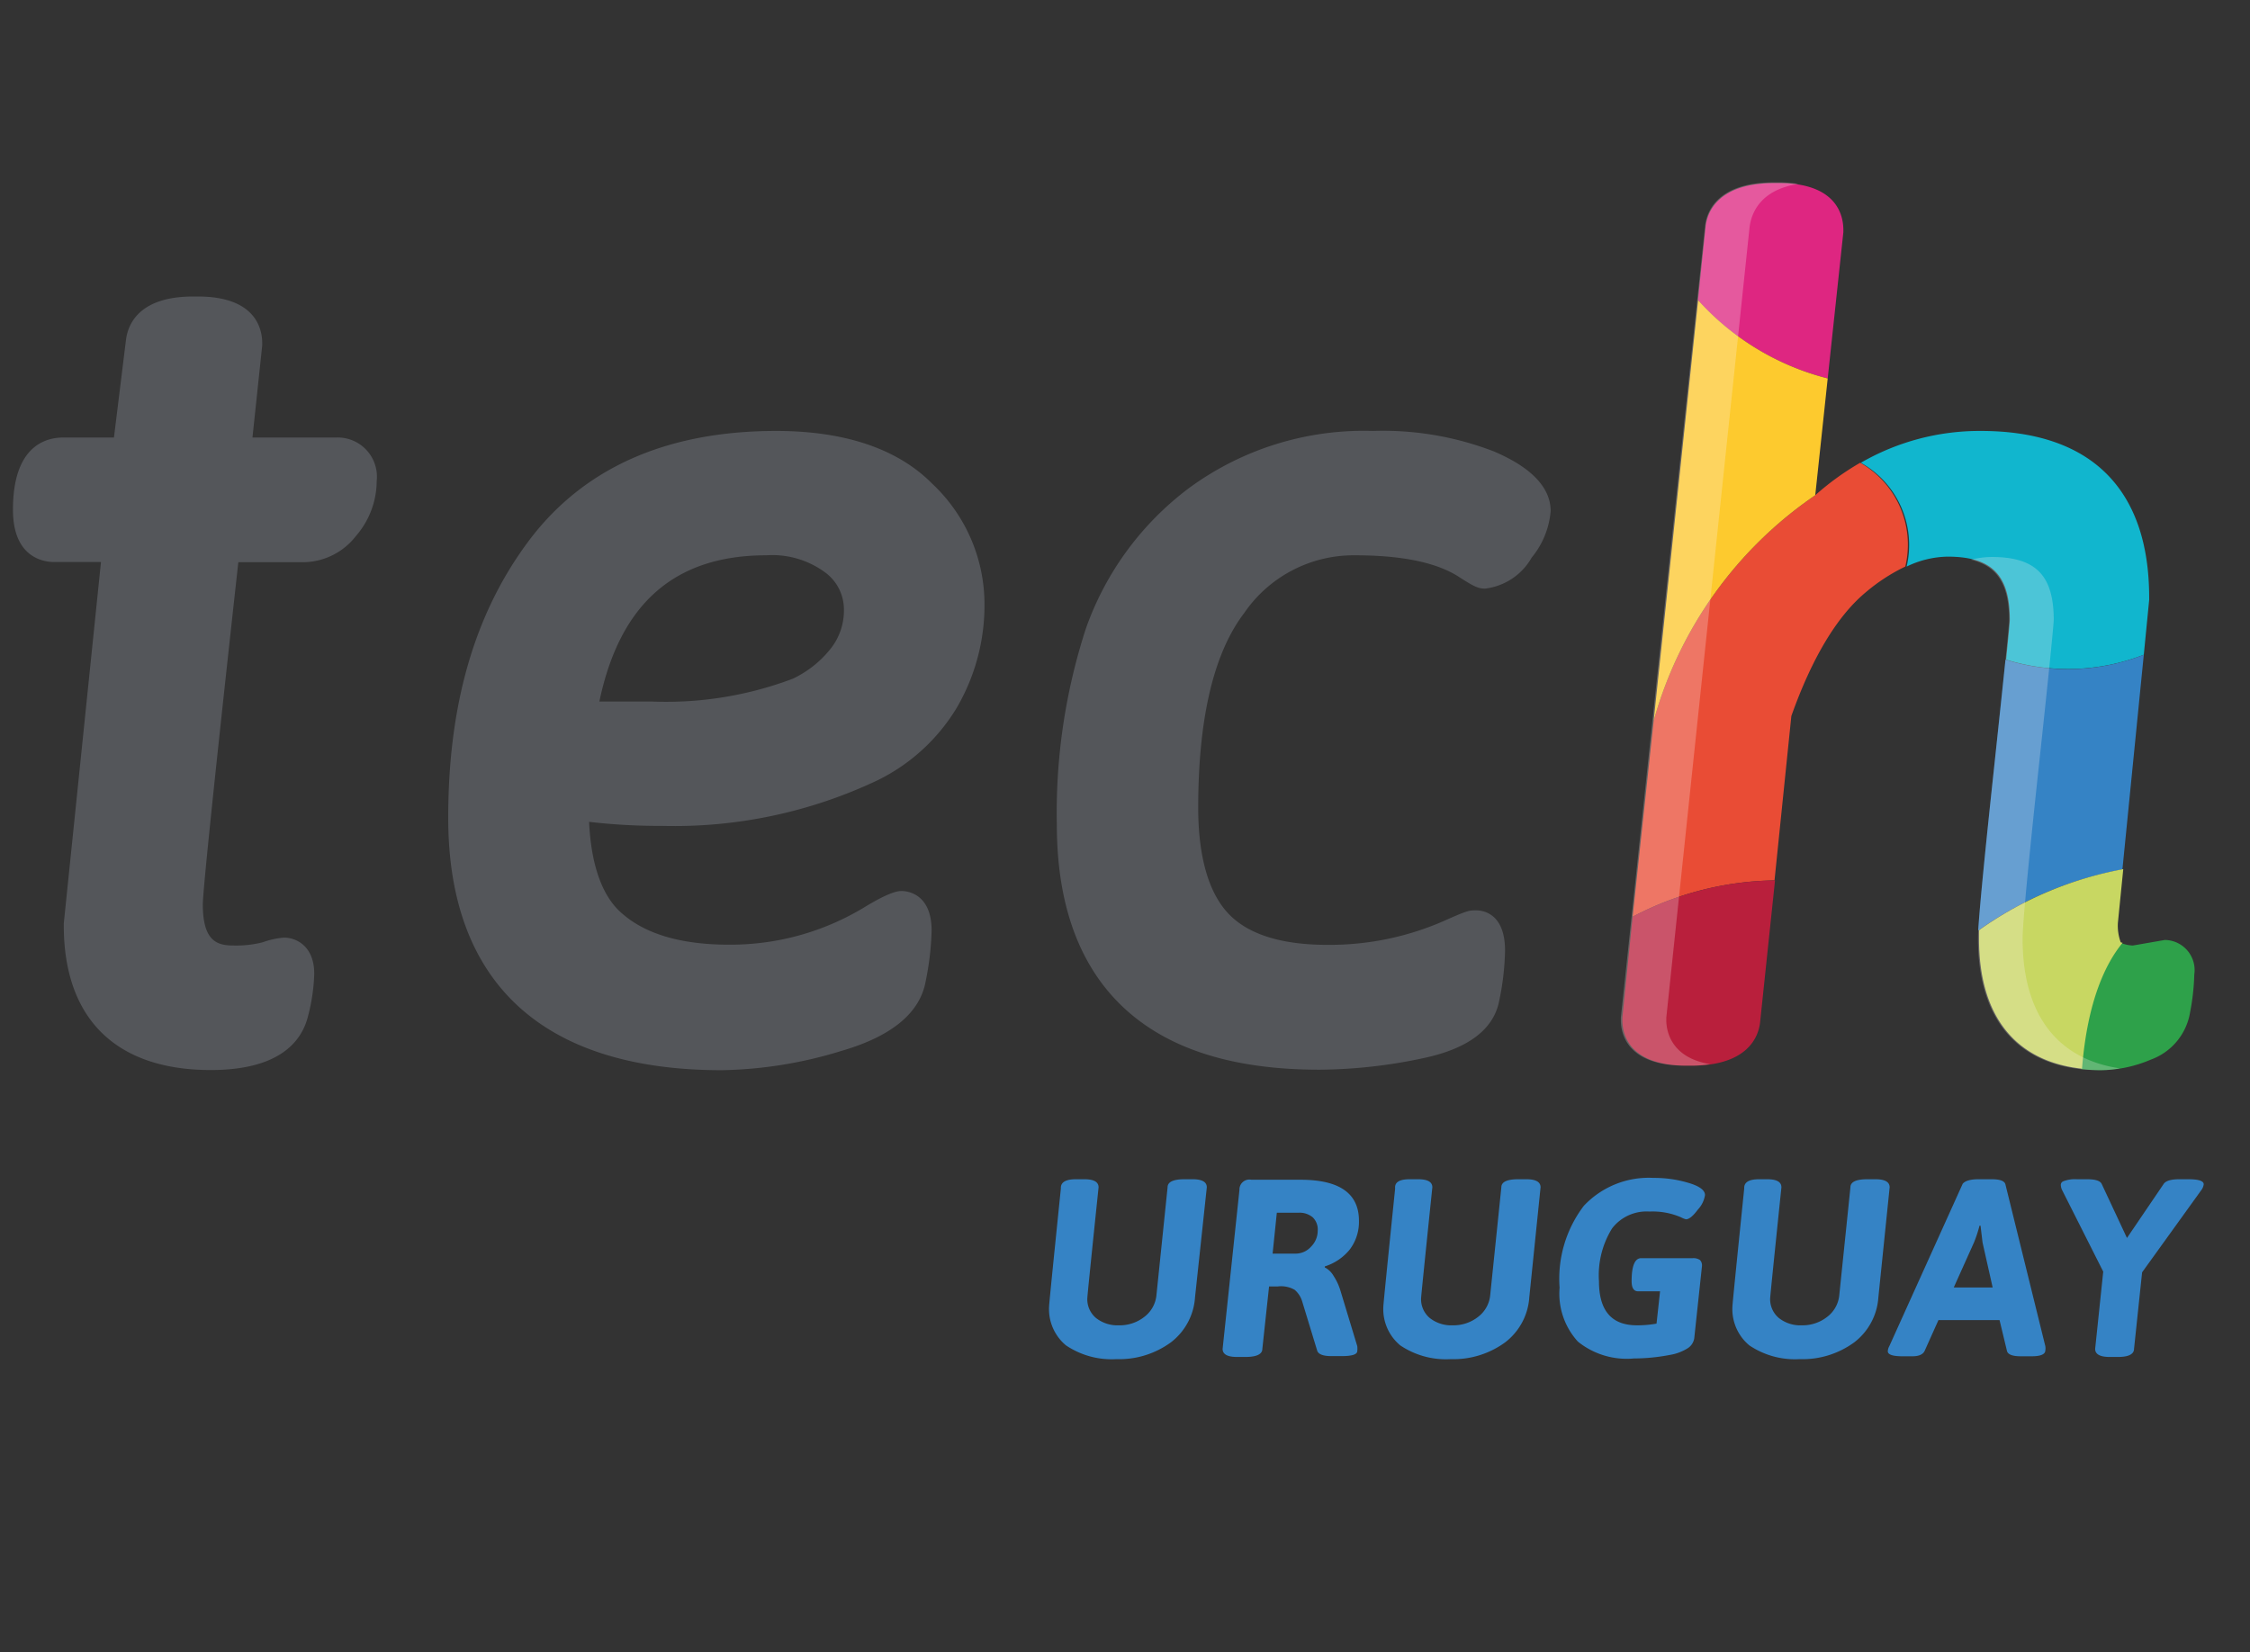 <svg id="Capa_1" data-name="Capa 1" xmlns="http://www.w3.org/2000/svg" viewBox="0 0 133.68 98.2"><rect x="0" y="0" width="133.68" height="98.2" fill="#333333" stroke="none"/><defs><style>.cls-1{fill:#54565a;}.cls-2{fill:#e94c35;}.cls-3{fill:#b91f3c;}.cls-4{fill:#11b6ce;}.cls-5{fill:#2ea14a;}.cls-6{fill:#3583c5;}.cls-7{fill:#c8d762;}.cls-8{fill:#de2681;}.cls-9{fill:#fdca2e;}.cls-10{fill:#fef5f5;opacity:0.25;}</style></defs><title>tech_logos_pais</title><path class="cls-1" d="M20,26H15l.58-5.48V20.4c0-.84-.37-2.78-3.83-2.78h-.27c-3.19,0-3.89,1.62-4,2.62L6.77,26h-3c-1.11,0-3,.55-3,4.29,0,2.89,1.87,3.11,2.45,3.11H6L3.79,54.87V55c0,5.54,3.1,8.59,8.73,8.59,4.13,0,5.42-1.74,5.78-3.2a11.05,11.05,0,0,0,.37-2.52c0-1.7-1.13-2.15-1.79-2.15A4.84,4.84,0,0,0,15.6,56a6.38,6.38,0,0,1-1.7.19c-.94,0-1.85-.19-1.85-2.44,0-.55.37-4.56,2.11-20.34h3.92a4,4,0,0,0,3.07-1.56,5,5,0,0,0,1.23-3.26A2.33,2.33,0,0,0,20,26Z"/><path class="cls-1" d="M46.12,25.61c-6.54,0-11.49,2.21-14.74,6.58S26.63,42,26.63,48.6c0,9.81,5.62,15,16.25,15A25.42,25.42,0,0,0,50,62.45c3-.87,4.67-2.27,5-4.15a16.84,16.84,0,0,0,.35-3c0-2.23-1.49-2.35-1.79-2.35s-.89.16-2.26,1a15.34,15.34,0,0,1-8,2.19c-2.78,0-4.9-.61-6.3-1.82-1.21-1-1.88-2.89-2-5.48a36,36,0,0,0,4.33.24,28.16,28.16,0,0,0,12.81-2.71,11.3,11.3,0,0,0,4.68-4.27,12.08,12.08,0,0,0,1.67-6.37,9.83,9.83,0,0,0-3.12-7C53.35,26.69,50.22,25.61,46.12,25.61ZM45.53,33A5.29,5.29,0,0,1,49,34a2.73,2.73,0,0,1,1.14,2.21,3.65,3.65,0,0,1-.87,2.44,6.29,6.29,0,0,1-2.18,1.69,21.32,21.32,0,0,1-8.37,1.35H35.61C36.83,35.87,40.08,33,45.53,33Z"/><path class="cls-1" d="M88.79,26.84a18.29,18.29,0,0,0-7.23-1.23A17.54,17.54,0,0,0,70.65,29a17.85,17.85,0,0,0-6.13,8.34A35.4,35.4,0,0,0,62.79,49c0,4.78,1.35,8.45,4,10.91s6.52,3.66,11.6,3.66a30.22,30.22,0,0,0,6.19-.69c2.64-.56,4.16-1.7,4.49-3.39a15.78,15.78,0,0,0,.35-3c0-2.22-1.32-2.39-1.72-2.39s-.5,0-1.8.58a16.89,16.89,0,0,1-7.05,1.47c-2.73,0-4.71-.63-5.87-1.86S71.19,50.94,71.19,48c0-5.31.92-9.2,2.74-11.58A7.88,7.88,0,0,1,80.5,33c2.8,0,4.89.43,6.22,1.31.8.51,1.08.67,1.51.67A3.68,3.68,0,0,0,91,33.14a5,5,0,0,0,1.13-2.77C92.13,28.31,89.62,27.21,88.79,26.84Z"/><path class="cls-2" d="M110.52,27.5a16.11,16.11,0,0,0-2.67,1.93,24,24,0,0,0-9.6,13.41L97,54.48a18.57,18.57,0,0,1,8.43-2.16l1-9.77c1.23-3.46,2.72-5.94,4.43-7.36a10.91,10.91,0,0,1,2.34-1.52A5.6,5.6,0,0,0,110.52,27.5Z"/><path class="cls-3" d="M96.39,60.48v.14c0,.82.37,2.71,3.84,2.71h.26c3.25,0,4-1.62,4.09-2.64l.88-8.37A18.57,18.57,0,0,0,97,54.48Z"/><path class="cls-4" d="M127.37,38.91l.32-3.26v-.13c0-6.48-3.48-9.91-10-9.91a14.11,14.11,0,0,0-7.13,1.89,5.6,5.6,0,0,1,2.72,6.17,5.77,5.77,0,0,1,2.43-.59c2.63,0,3.7,1.09,3.7,3.75,0,.13-.05.66-.22,2.37A12.39,12.39,0,0,0,127.37,38.91Z"/><path class="cls-5" d="M128.62,55.86l-1.9.33a2.11,2.11,0,0,1-.67-.14c-1,1.17-2.09,3.4-2.41,7.48a10.6,10.6,0,0,0,1.15.07,7.74,7.74,0,0,0,3-.63,3.61,3.61,0,0,0,2.33-2.81,13.56,13.56,0,0,0,.25-2.25A1.79,1.79,0,0,0,128.62,55.86Z"/><path class="cls-6" d="M127.37,38.91a12.39,12.39,0,0,1-8.22.29c-.14,1.35-.36,3.44-.7,6.65-.69,6.43-.87,8.62-.92,9.45a21.47,21.47,0,0,1,8.57-3.63Z"/><path class="cls-7" d="M126,56a2.86,2.86,0,0,1-.17-1.15l.32-3.2a21.47,21.47,0,0,0-8.57,3.63c0,.29,0,.42,0,.5,0,4.6,2.16,7.3,6.12,7.73.32-4.08,1.44-6.31,2.41-7.48Z"/><path class="cls-8" d="M108.59,22.49l.93-8.69v-.14c0-.84-.37-2.78-3.83-2.78h-.27c-3.24,0-4,1.63-4.09,2.64l-.45,4.32A15.52,15.52,0,0,0,108.59,22.49Z"/><path class="cls-9" d="M107.85,29.43l.74-6.94a15.52,15.52,0,0,1-7.7-4.65l-2.64,25A24,24,0,0,1,107.85,29.43Z"/><path class="cls-10" d="M99,60.62v-.14l4.95-47c.12-.87.67-2.2,2.89-2.55a7,7,0,0,0-1.18-.09h-.27c-3.24,0-4,1.63-4.09,2.64l-5,47v.14c0,.82.37,2.71,3.84,2.71h.26a7.24,7.24,0,0,0,1.2-.09C99.32,62.86,99,61.33,99,60.62Z"/><path class="cls-10" d="M120.17,55.8c0-.32,0-1.27.93-9.95.79-7.3.91-8.78.92-9,0-2.66-1.07-3.75-3.69-3.75a5.33,5.33,0,0,0-1.23.16c1.58.38,2.27,1.49,2.27,3.59,0,.24-.13,1.72-.92,9-.93,8.68-.93,9.63-.93,9.95,0,5,2.58,7.8,7.27,7.8a6.6,6.6,0,0,0,1.16-.11C122.21,62.94,120.17,60.26,120.17,55.8Z"/><path class="cls-6" d="M63.92,70.08h.51q.84,0,.84.48Q64.6,77,64.6,77.17a1.46,1.46,0,0,0,.51,1.15,2.06,2.06,0,0,0,1.38.44A2.36,2.36,0,0,0,68,78.25a1.84,1.84,0,0,0,.71-1.3l.66-6.39q0-.48,1-.48h.49q.84,0,.84.48L71,77.1a3.67,3.67,0,0,1-1.43,2.67,5.2,5.2,0,0,1-3.24,1,4.85,4.85,0,0,1-3-.82,2.8,2.8,0,0,1-1-2.32q0-.16.7-7Q63,70.08,63.92,70.08Z"/><path class="cls-6" d="M74.35,70.11h2.92c2.31,0,3.47.81,3.47,2.44a2.72,2.72,0,0,1-.55,1.71,3.09,3.09,0,0,1-1.48,1v.06a1.27,1.27,0,0,1,.52.5,3.37,3.37,0,0,1,.41.88l1,3.3a1.23,1.23,0,0,1,0,.29q0,.3-.93.3h-.61c-.49,0-.77-.11-.84-.32l-.89-2.92a1.46,1.46,0,0,0-.45-.7,1.63,1.63,0,0,0-1-.2H75.4L75,80.16c0,.32-.35.48-1,.48h-.51c-.57,0-.85-.16-.85-.48l1-9.45A.59.59,0,0,1,74.35,70.11ZM77,74.5a1.23,1.23,0,0,0,.9-.42,1.34,1.34,0,0,0,.39-.94,1,1,0,0,0-.3-.8,1.21,1.21,0,0,0-.84-.27H75.86l-.25,2.43Z"/><path class="cls-6" d="M83.75,70.08h.51q.84,0,.84.48-.67,6.47-.67,6.61a1.46,1.46,0,0,0,.51,1.15,2.06,2.06,0,0,0,1.38.44,2.36,2.36,0,0,0,1.51-.51,1.84,1.84,0,0,0,.71-1.3l.66-6.39q0-.48,1-.48h.49q.84,0,.84.48l-.67,6.54a3.67,3.67,0,0,1-1.43,2.67,5.2,5.2,0,0,1-3.24,1,4.85,4.85,0,0,1-3-.82,2.8,2.8,0,0,1-1-2.32q0-.16.7-7Q82.83,70.08,83.75,70.08Z"/><path class="cls-6" d="M97.33,76.74q-.39,0-.39-.6c0-.91.19-1.37.57-1.37h3.06a.69.69,0,0,1,.43.11.46.46,0,0,1,.12.36l-.46,4.3a.87.87,0,0,1-.45.62,2.82,2.82,0,0,1-1,.36,11.46,11.46,0,0,1-2.13.21,4.62,4.62,0,0,1-3.33-1,4.23,4.23,0,0,1-1.09-3.21,7.16,7.16,0,0,1,1.44-4.86A5.29,5.29,0,0,1,98.24,70a7.07,7.07,0,0,1,2.06.29c.66.19,1,.44,1,.73a1.63,1.63,0,0,1-.43.87c-.28.38-.52.57-.7.57a1.35,1.35,0,0,1-.3-.12A4.24,4.24,0,0,0,98,72a2.58,2.58,0,0,0-2.22,1A5.28,5.28,0,0,0,95,76.14c0,1.75.75,2.62,2.25,2.62a6.45,6.45,0,0,0,1.17-.1l.21-1.92Z"/><path class="cls-6" d="M104.51,70.08H105q.84,0,.84.48-.67,6.47-.67,6.61a1.46,1.46,0,0,0,.51,1.15,2.06,2.06,0,0,0,1.38.44,2.36,2.36,0,0,0,1.51-.51,1.84,1.84,0,0,0,.71-1.3l.66-6.39q0-.48,1-.48h.49q.84,0,.84.48l-.67,6.54a3.67,3.67,0,0,1-1.43,2.67,5.2,5.2,0,0,1-3.24,1,4.85,4.85,0,0,1-3-.82,2.8,2.8,0,0,1-1-2.32q0-.16.7-7Q103.6,70.08,104.51,70.08Z"/><path class="cls-6" d="M117.55,70.08h.78c.5,0,.77.1.82.31L121.52,80a.79.79,0,0,1,0,.25c0,.23-.27.35-.81.35h-.66c-.49,0-.76-.11-.81-.32l-.44-1.83h-3.63l-.82,1.83c-.1.21-.34.32-.72.32h-.6q-.87,0-.87-.3a.71.71,0,0,1,.09-.3l4.36-9.65C116.75,70.18,117.05,70.08,117.55,70.08Zm-.27,3.76-1.2,2.67h2.31l-.6-2.67-.12-1h-.06A8,8,0,0,1,117.28,73.84Z"/><path class="cls-6" d="M122.53,70.75a.75.75,0,0,1-.09-.33.23.23,0,0,1,.15-.22,1.9,1.9,0,0,1,.81-.12H124c.49,0,.78.09.87.28l1.5,3.21,2.18-3.21c.13-.19.44-.28.93-.28h.54c.61,0,.91.1.91.3a.73.73,0,0,1-.16.37l-3.5,4.86-.48,4.55c0,.32-.34.48-.94.48h-.51c-.57,0-.86-.16-.86-.48l.48-4.59Z"/></svg>